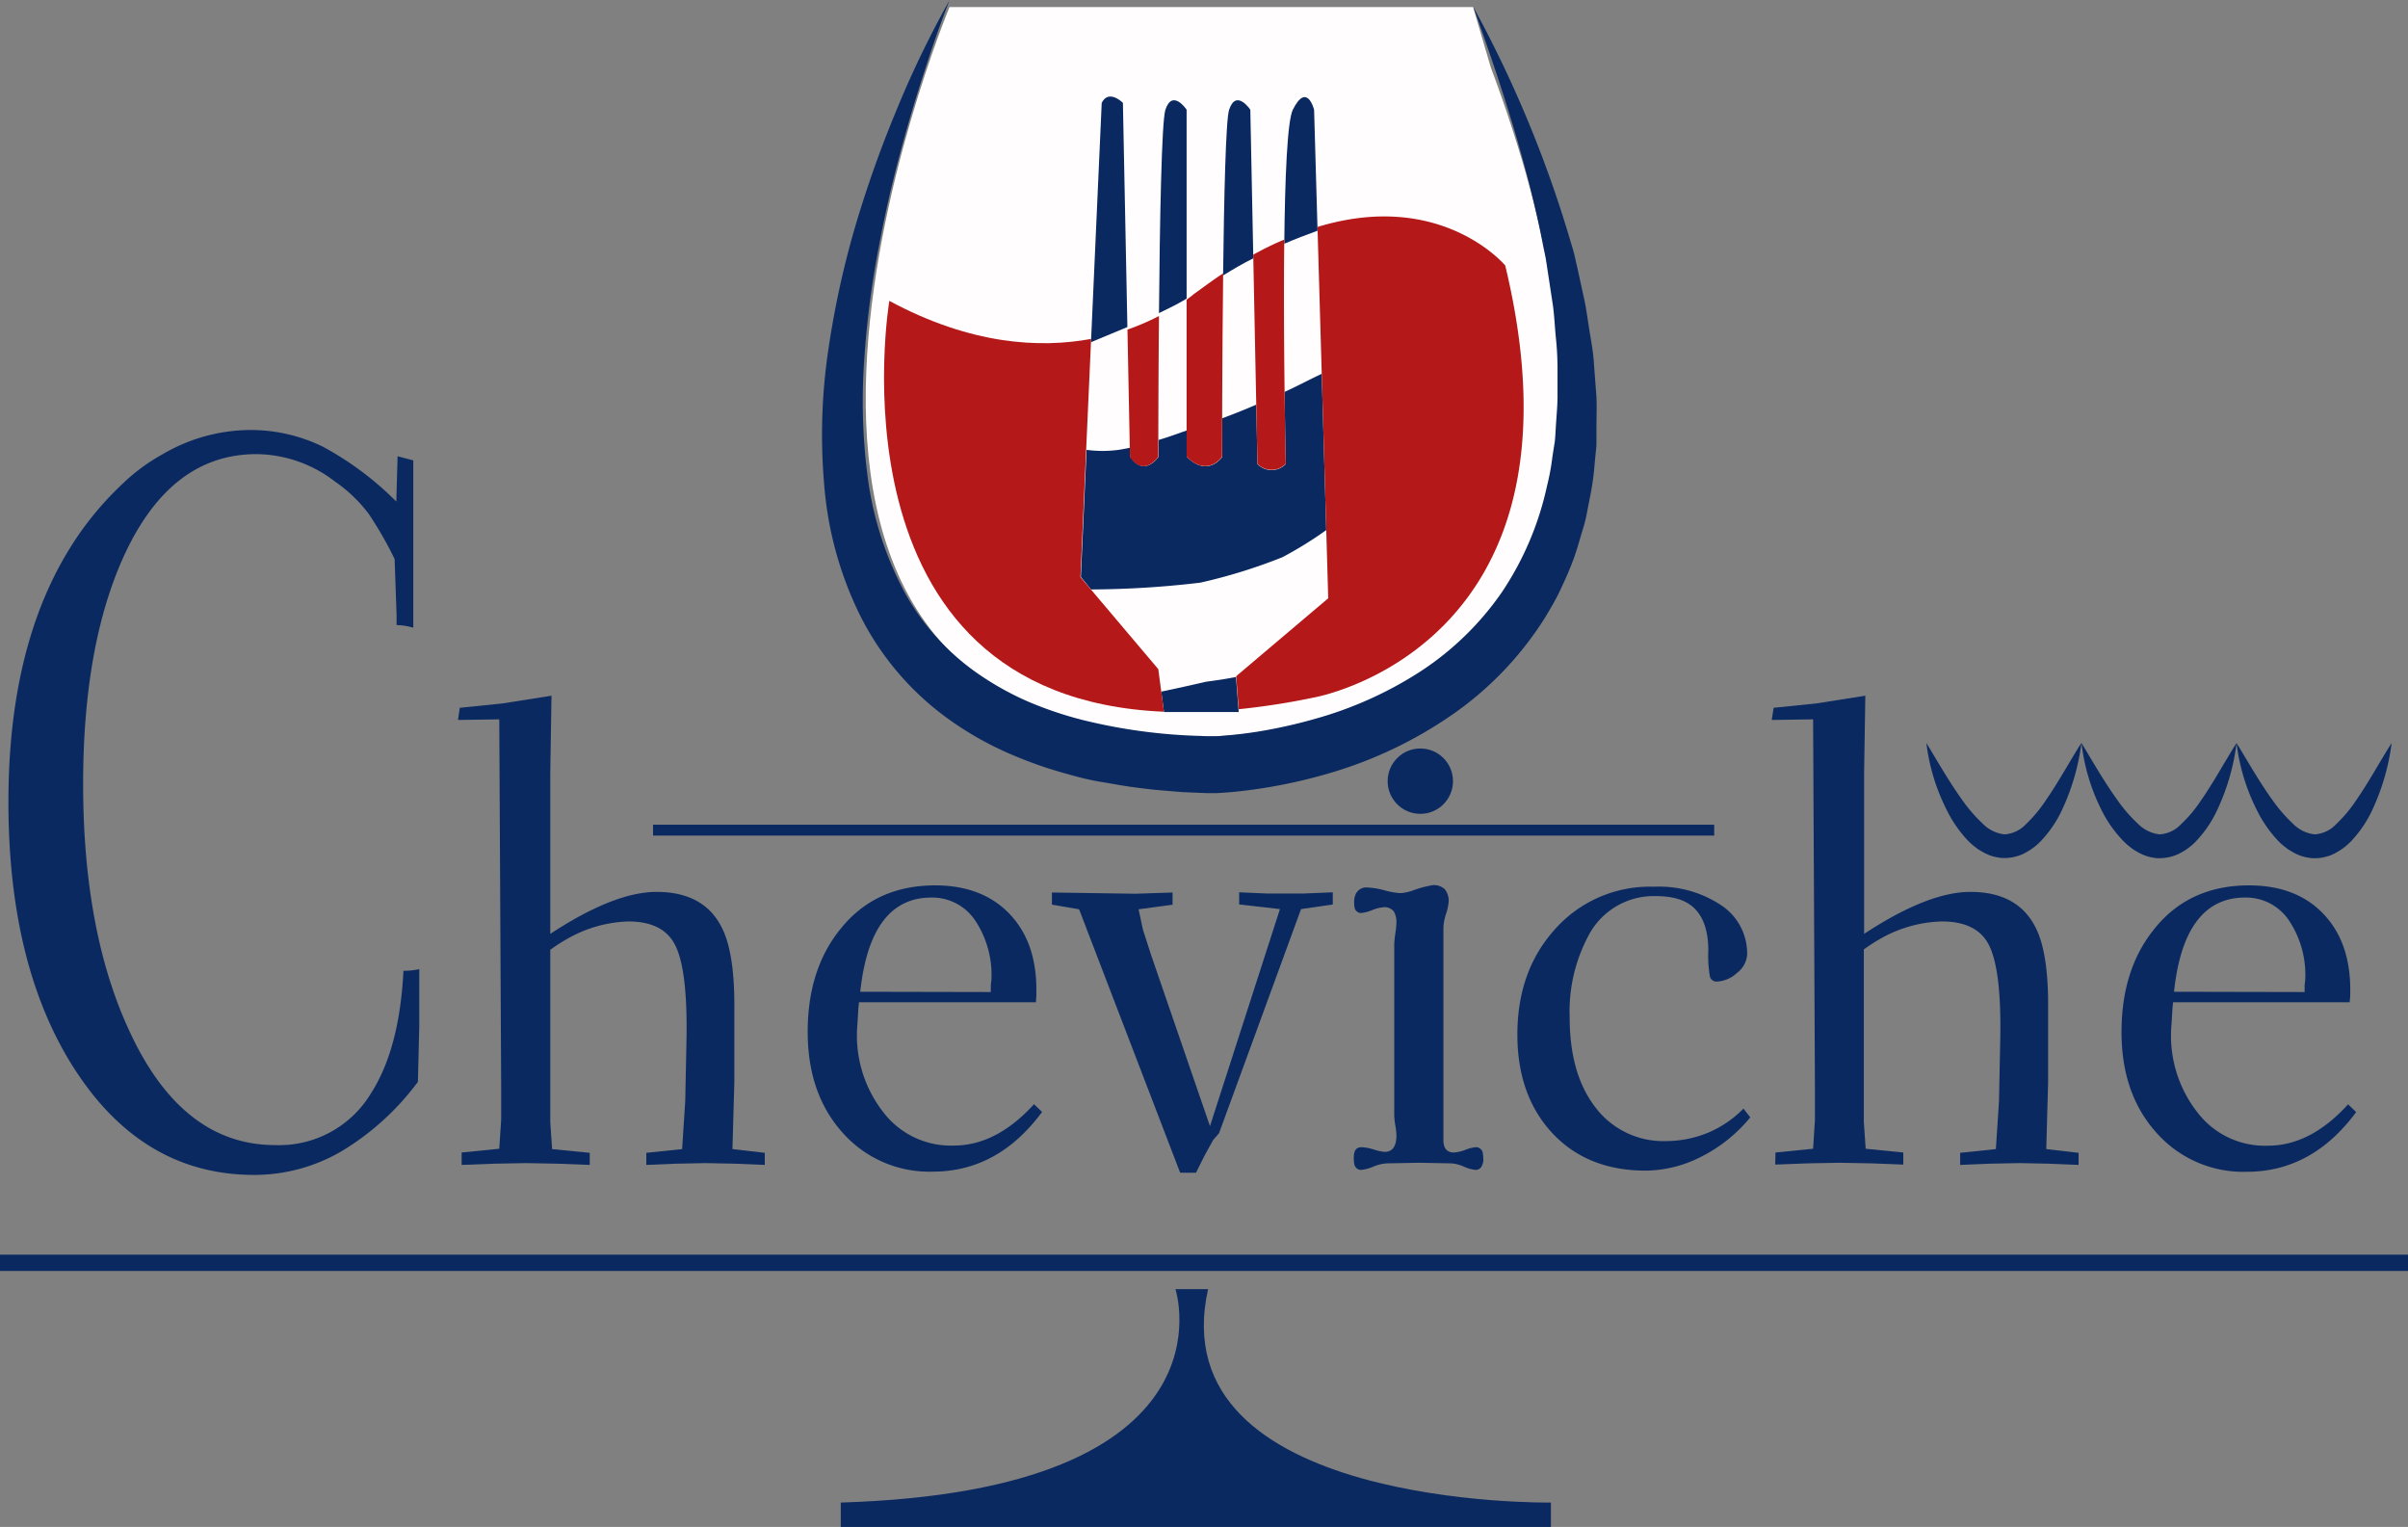 <svg xmlns="http://www.w3.org/2000/svg" viewBox="0 0 354.54 224.77">
  <rect x="0" y="0" width="354.54" height="224.77" fill="#808080" stroke="none"/>
  <defs>
    <style>
      .cls-1 {
        fill: #0a2960;
      }

      .cls-2 {
        fill: #fffdfd;
      }

      .cls-3, .cls-4 {
        fill: none;
        stroke: #0a2960;
        stroke-miterlimit: 10;
      }

      .cls-3 {
        stroke-width: 2.4px;
      }

      .cls-4 {
        stroke-width: 1.6px;
      }

      .cls-5 {
        fill: #b51818;
      }
    </style>
  </defs>
  <title>cheviche_icon-01</title>
  <g id="cheviche_text" data-name="cheviche text">
    <path class="cls-1" d="M133.3,178.13h-.14q-.57,11.52-4.81,18.09a15.77,15.77,0,0,1-14.07,7.57q-13.64,0-21.37-16.58Q86,172.52,86,150.63q0-20.37,6-33.55,6.87-15,19.51-15a19.11,19.11,0,0,1,11.52,4,21.4,21.4,0,0,1,5,4.77,55,55,0,0,1,3.83,6.67l.29,8.25v1.47a9.9,9.9,0,0,1,2.46.39l0-7.77V103l-2.31-.61-.19,6.67a46.21,46.21,0,0,0-10.86-8.1,24.22,24.22,0,0,0-10.91-2.43,25.73,25.73,0,0,0-12.63,3.56A27.67,27.67,0,0,0,92,106.26,47.33,47.33,0,0,0,86.76,112Q75,127.31,75,153.28,75,177.81,85,193t26.2,15.18a25.43,25.43,0,0,0,13.09-3.63,39,39,0,0,0,11-10.07l.2-8.18v-8.41A10.09,10.09,0,0,1,133.3,178.13Z" transform="translate(-73.76 -35.23)"/>
    <path class="cls-1" d="M141.73,204.88l5.54-.55.28-4.26v-4.76l-.28-54.19-6.08.09.27-1.79,6.27-.64,7.23-1.14L154.78,149V172.7q9.41-6.18,15.64-6.18,7.14,0,9.73,5.49,1.82,3.81,1.73,12v10.53l-.28,9.84,4.76.55v1.78l-4.3-.18-4.39-.09-4.44.09-4.31.18v-1.78l5.27-.55.46-7.05.18-8.84q.22-11-1.87-14.51c-1.21-2.07-3.45-3.11-6.7-3.11a19.25,19.25,0,0,0-8.66,2.38,26.33,26.33,0,0,0-2.82,1.79v25.4l.27,3.94,5.54.55v1.78l-4.67-.18-4.71-.09-4.76.09-4.72.18Z" transform="translate(-73.76 -35.23)"/>
    <path class="cls-1" d="M226.28,182.77H200.23l-.09.91L200,186a18.35,18.35,0,0,0,3.85,13,12.5,12.5,0,0,0,10.34,4.86q6.27,0,11.81-6.09l1.19,1.14q-6.49,8.79-16.11,8.79A17.06,17.06,0,0,1,197.85,202q-5.17-5.73-5.17-14.88t4.76-15.06q5.13-6.49,14-6.5,6.9,0,10.91,4.15t4,11.23v.83Zm-6.64-1.51v-1l.09-.83a14.43,14.43,0,0,0-2.45-8.79,7.61,7.61,0,0,0-6.38-3.29q-9,0-10.48,13.87Z" transform="translate(-73.76 -35.23)"/>
    <path class="cls-1" d="M232.64,169.08l-4-.68v-1.79l12.31.18,5.45-.18v1.79l-5,.68.64,3,1.24,3.84L251.91,201l10.3-31.95-6-.68v-1.79l4.12.18h5.36l4.3-.18v1.79l-4.67.68-12.08,33-.87,1-1.28,2.33-1.24,2.48h-2.33Z" transform="translate(-73.76 -35.23)"/>
    <path class="cls-1" d="M287.82,204.88a5.61,5.61,0,0,0,1.69-.39,5.52,5.52,0,0,1,1.55-.39,1,1,0,0,1,1,.78,4.68,4.68,0,0,1,.09.91,1.33,1.33,0,0,1,0,.32,1.21,1.21,0,0,1-.14.55,1,1,0,0,1-1,.78,5.58,5.58,0,0,1-1.72-.48,5.61,5.61,0,0,0-1.85-.48l-4.76-.09-4.72.09a6.19,6.19,0,0,0-2,.48,6.19,6.19,0,0,1-1.78.48,1,1,0,0,1-1-.78,3.21,3.21,0,0,1-.09-.78,1,1,0,0,1,0-.32c0-1,.38-1.46,1.15-1.46a7,7,0,0,1,1.78.34,7.51,7.51,0,0,0,1.6.35q1.74,0,1.74-2.43a9.38,9.38,0,0,0-.16-1.47,10.52,10.52,0,0,1-.16-1.46V174.3a14,14,0,0,1,.16-1.65,11.79,11.79,0,0,0,.16-1.6,3,3,0,0,0-.41-1.69,1.82,1.82,0,0,0-1.33-.6,6,6,0,0,0-1.83.44,5.81,5.81,0,0,1-1.64.43,1,1,0,0,1-.92-.68,3.52,3.52,0,0,1-.09-.83,1,1,0,0,1,0-.32,2.76,2.76,0,0,1,.14-.73,1.71,1.71,0,0,1,1.88-1.19,11.29,11.29,0,0,1,2.45.41,11.17,11.17,0,0,0,2.31.41,6.42,6.42,0,0,0,1.78-.36,15.45,15.45,0,0,1,3.12-.83,2.42,2.42,0,0,1,1.69.64,2.81,2.81,0,0,1,.55,1.7,7.64,7.64,0,0,1-.39,1.9,7.53,7.53,0,0,0-.39,1.94v31.22C286.24,204.22,286.77,204.88,287.82,204.88Z" transform="translate(-73.76 -35.23)"/>
    <path class="cls-1" d="M330.46,198.42l1,1.29a22.3,22.3,0,0,1-7.32,5.84,18.21,18.21,0,0,1-8.06,2q-8.73,0-13.91-5.68-5-5.51-5-14.35,0-9.26,5.4-15.35a18.69,18.69,0,0,1,14.74-6.41,16.51,16.51,0,0,1,9.89,2.74,8.49,8.49,0,0,1,3.8,7.19,3.66,3.66,0,0,1-1.49,2.75,4.62,4.62,0,0,1-3,1.28,1,1,0,0,1-1-.76,18.4,18.4,0,0,1-.23-3.82c0-2.65-.61-4.65-1.85-6s-3.18-2-5.84-2a10.83,10.83,0,0,0-10,5.91A23.63,23.63,0,0,0,304.87,185q0,8.4,3.84,13.3a12.52,12.52,0,0,0,10.39,4.9,16.28,16.28,0,0,0,6.18-1.25A16.05,16.05,0,0,0,330.46,198.42Z" transform="translate(-73.76 -35.23)"/>
    <path class="cls-1" d="M335.17,204.88l5.54-.55.27-4.26v-4.76l-.27-54.19-6.09.09.28-1.79,6.27-.64,7.23-1.14L348.22,149V172.7q9.4-6.18,15.64-6.18,7.14,0,9.73,5.49,1.82,3.81,1.72,12v10.53l-.27,9.84,4.76.55v1.78l-4.3-.18-4.4-.09-4.44.09-4.3.18v-1.78l5.26-.55.46-7.05.18-8.84c.16-7.32-.47-12.15-1.86-14.51q-1.83-3.1-6.7-3.11A19.25,19.25,0,0,0,351,173.2a25.37,25.37,0,0,0-2.82,1.79v25.4l.27,3.94,5.54.55v1.78l-4.67-.18-4.71-.09-4.76.09-4.72.18Z" transform="translate(-73.76 -35.23)"/>
    <path class="cls-1" d="M419.71,182.77h-26l-.09.91-.14,2.34a18.3,18.3,0,0,0,3.85,13,12.5,12.5,0,0,0,10.34,4.86q6.27,0,11.81-6.09l1.19,1.14q-6.5,8.79-16.11,8.79A17.06,17.06,0,0,1,391.29,202q-5.18-5.73-5.17-14.88t4.76-15.06q5.12-6.49,14-6.5,6.92,0,10.92,4.15t4,11.23v.83Zm-6.63-1.51v-1l.09-.83a14.43,14.43,0,0,0-2.45-8.79,7.61,7.61,0,0,0-6.39-3.29q-9,0-10.48,13.87Z" transform="translate(-73.76 -35.23)"/>
    <circle class="cls-1" cx="209.12" cy="114.99" r="4.81"/>
    <g>
      <path class="cls-1" d="M357.39,144.6c1.76,2.91,3.4,5.78,5.27,8.38a22.34,22.34,0,0,0,3,3.47,5.3,5.3,0,0,0,3.24,1.6,4.77,4.77,0,0,0,3.17-1.52A20,20,0,0,0,375,153c1.83-2.63,3.4-5.55,5.22-8.43a33,33,0,0,1-2.83,9.82,17.24,17.24,0,0,1-3,4.49,8.78,8.78,0,0,1-2.36,1.84,5.36,5.36,0,0,1-1.52.6,5.67,5.67,0,0,1-1.7.21,3.45,3.45,0,0,1-.85-.08,7.65,7.65,0,0,1-.83-.18,7,7,0,0,1-1.47-.64l-.67-.4-.59-.45a9.15,9.15,0,0,1-1.07-1,18.32,18.32,0,0,1-3-4.43A29.54,29.54,0,0,1,357.39,144.6Z" transform="translate(-73.76 -35.23)"/>
      <path class="cls-1" d="M380.23,144.6c1.75,2.91,3.39,5.78,5.27,8.38a21.78,21.78,0,0,0,3,3.47,5.32,5.32,0,0,0,3.24,1.6,4.75,4.75,0,0,0,3.17-1.52,19.62,19.62,0,0,0,2.93-3.5c1.83-2.63,3.4-5.55,5.22-8.43a32.45,32.45,0,0,1-2.83,9.82,17,17,0,0,1-3,4.49,8.89,8.89,0,0,1-2.35,1.84,6.71,6.71,0,0,1-3.22.81,3.45,3.45,0,0,1-.85-.08,7.17,7.17,0,0,1-.83-.18,7.27,7.27,0,0,1-1.48-.64l-.67-.4-.58-.45a9.15,9.15,0,0,1-1.07-1,18.08,18.08,0,0,1-3.05-4.43A29.29,29.29,0,0,1,380.23,144.6Z" transform="translate(-73.76 -35.23)"/>
      <path class="cls-1" d="M403.06,144.6c1.76,2.91,3.4,5.78,5.27,8.38a22.34,22.34,0,0,0,3,3.47,5.27,5.27,0,0,0,3.24,1.6,4.77,4.77,0,0,0,3.17-1.52,20,20,0,0,0,2.93-3.5c1.83-2.63,3.4-5.55,5.22-8.43a33,33,0,0,1-2.83,9.82,17.24,17.24,0,0,1-3,4.49,8.94,8.94,0,0,1-2.36,1.84,5.36,5.36,0,0,1-1.52.6,5.67,5.67,0,0,1-1.7.21,3.45,3.45,0,0,1-.85-.08,7.65,7.65,0,0,1-.83-.18,7,7,0,0,1-1.47-.64l-.67-.4-.59-.45a9.15,9.15,0,0,1-1.07-1,18.32,18.32,0,0,1-3-4.43A29.54,29.54,0,0,1,403.06,144.6Z" transform="translate(-73.76 -35.23)"/>
    </g>
  </g>
  <g id="cheviche_drawing" data-name="cheviche drawing">
    <path id="white_glass_bg" data-name="white glass bg" class="cls-2" d="M213.56,36.27S168.73,143.63,250,143.63c0,0,81.3,3.13,43.25-98.5l-2.6-8.86Z" transform="translate(-73.76 -35.23)"/>
    <path class="cls-1" d="M290.69,36.27A174.68,174.68,0,0,1,304.9,70.44c.22.75.47,1.49.65,2.25l.52,2.28,1,4.58c.31,1.53.5,3.1.76,4.65s.54,3.1.62,4.69l.36,4.74c.07,1.58,0,3.18,0,4.78,0,.8,0,1.6,0,2.4l-.24,2.4a41.22,41.22,0,0,1-.63,4.8l-.47,2.39a21.59,21.59,0,0,1-.55,2.38c-.49,1.56-.9,3.15-1.46,4.69s-1.24,3.06-1.94,4.55-1.55,2.94-2.42,4.35a49.3,49.3,0,0,1-13.75,14.22A62.44,62.44,0,0,1,269.65,149a76.82,76.82,0,0,1-9.47,2.17c-1.6.26-3.21.48-4.84.63-.82.08-1.63.14-2.5.18h-.77l-.6,0-1.22-.05-2.42-.1-2.39-.2c-1.59-.11-3.19-.31-4.78-.52s-3.18-.52-4.77-.78-3.18-.65-4.75-1.1a62.15,62.15,0,0,1-9.28-3.29,48.24,48.24,0,0,1-8.64-5,41.89,41.89,0,0,1-12.9-15.27,52.73,52.73,0,0,1-5.19-18.84,85,85,0,0,1,.43-19,134.18,134.18,0,0,1,3.85-18.34,169.06,169.06,0,0,1,6.13-17.53,148.22,148.22,0,0,1,8-16.65c-1.11,2.87-2.15,5.75-3.1,8.66s-1.89,5.82-2.74,8.75c-1.7,5.87-3.21,11.77-4.33,17.73A133.25,133.25,0,0,0,201,88.27a86.2,86.2,0,0,0,.58,17.7,49.73,49.73,0,0,0,5.25,16.23,35.2,35.2,0,0,0,11,12.25,43.34,43.34,0,0,0,7.31,4.06,54.53,54.53,0,0,0,8.09,2.72,80.88,80.88,0,0,0,17.26,2.33l1.09.05.54,0h.38c.67,0,1.38-.07,2.09-.14,1.42-.12,2.86-.31,4.28-.53a73.81,73.81,0,0,0,8.46-1.88,56.37,56.37,0,0,0,15.58-7,43.31,43.31,0,0,0,12-11.69,45.24,45.24,0,0,0,6.63-15.64,33.64,33.64,0,0,0,.79-4.28l.34-2.16c.09-.73.11-1.46.16-2.19.08-1.47.24-2.94.25-4.41l0-4.45a44.29,44.29,0,0,0-.26-4.46c-.14-1.49-.21-3-.4-4.48l-.68-4.46-.34-2.24c-.11-.74-.3-1.47-.44-2.22C298.66,59.49,294.84,47.84,290.69,36.27Z" transform="translate(-73.76 -35.23)"/>
    <path class="cls-1" d="M246.83,225s9.61,29.62-49.28,31.41V260H302.11v-3.59s-57.69.9-50.48-31.41Z" transform="translate(-73.76 -35.23)"/>
    <line class="cls-3" y1="185.89" x2="354.54" y2="185.89"/>
    <line class="cls-4" x1="96.15" y1="122.2" x2="252.39" y2="122.2"/>
    <path class="cls-1" d="M267.75,69.19l-.51-17.81s-1.05-4.17-3.13,0c-.82,1.65-1.16,10.1-1.26,19.73C264.45,70.42,266.09,69.79,267.75,69.19Z" transform="translate(-73.76 -35.23)"/>
    <path class="cls-1" d="M258.29,73.26l-.44-21.88s-2.08-3.13-3.12,0c-.49,1.47-.75,12.79-.89,24.4C255.3,74.87,256.78,74,258.29,73.26Z" transform="translate(-73.76 -35.23)"/>
    <path class="cls-1" d="M239.75,83.37l-.66-33s-2.08-2.09-3.12,0l-1.58,35.23Z" transform="translate(-73.76 -35.23)"/>
    <path class="cls-1" d="M248.47,79.19V51.38s-2.08-3.13-3.12,0c-.57,1.7-.83,16.65-.95,29.94C245.78,80.66,247.14,80,248.47,79.19Z" transform="translate(-73.76 -35.23)"/>
    <path class="cls-1" d="M250.48,121a79.51,79.51,0,0,0,12.08-3.74,55.84,55.84,0,0,0,6.47-4l-.67-23c-1.72.8-3.41,1.71-5.12,2.5l-.34.16c.07,6.23.17,10.62.17,10.62a2.89,2.89,0,0,1-4.17,0l-.18-8.74c-1.66.71-3.33,1.39-5,2,0,3.48,0,5.68,0,5.68s-2.09,3.12-5.22,0V98.59c-1.37.48-2.76,1-4.16,1.4,0,1.55,0,2.47,0,2.47s-2.08,3.12-4.17,0l0-1.33c-.57.12-1.15.23-1.72.32a17.7,17.7,0,0,1-4.71,0l-.84,18.71L234.4,122A141.21,141.21,0,0,0,250.48,121Z" transform="translate(-73.76 -35.23)"/>
    <path class="cls-1" d="M251.29,135.59c-2.17.5-4.36,1-6.55,1.45l.4,3h11l-.4-5.16C254.29,135.17,252.8,135.4,251.29,135.59Z" transform="translate(-73.76 -35.23)"/>
    <g>
      <path class="cls-5" d="M248.47,102.46c3.13,3.12,5.22,0,5.22,0s0-13.78.16-27c-1.41.93-2.86,2-4.33,3.07,0,0-.37.32-1.05.81Z" transform="translate(-73.76 -35.23)"/>
      <path class="cls-5" d="M244.3,102.46s0-9.73.1-20.71a36,36,0,0,1-4.64,2l.37,18.75C242.22,105.58,244.3,102.46,244.3,102.46Z" transform="translate(-73.76 -35.23)"/>
      <path class="cls-5" d="M258.28,72.72l.62,30.78a2.89,2.89,0,0,0,4.17,0s-.4-18.12-.22-33C261.38,71.1,259.85,71.85,258.28,72.72Z" transform="translate(-73.76 -35.23)"/>
      <path class="cls-5" d="M244.3,133.73l-11.46-13.55,1.57-35.06c-7.59,1.4-17.74.85-29.71-5.6,0,0-9.85,58.32,40.43,60.48Z" transform="translate(-73.76 -35.23)"/>
      <path class="cls-5" d="M295.38,74.31S286,63.07,267.74,68.64l1.58,54.66-13.55,11.47.37,4.86a107.25,107.25,0,0,0,11.1-1.73S308.93,130.6,295.38,74.31Z" transform="translate(-73.76 -35.23)"/>
      <path class="cls-5" d="M246.94,140c.76,0,1.53,0,2.32,0Z" transform="translate(-73.76 -35.23)"/>
    </g>
  </g>
</svg>
